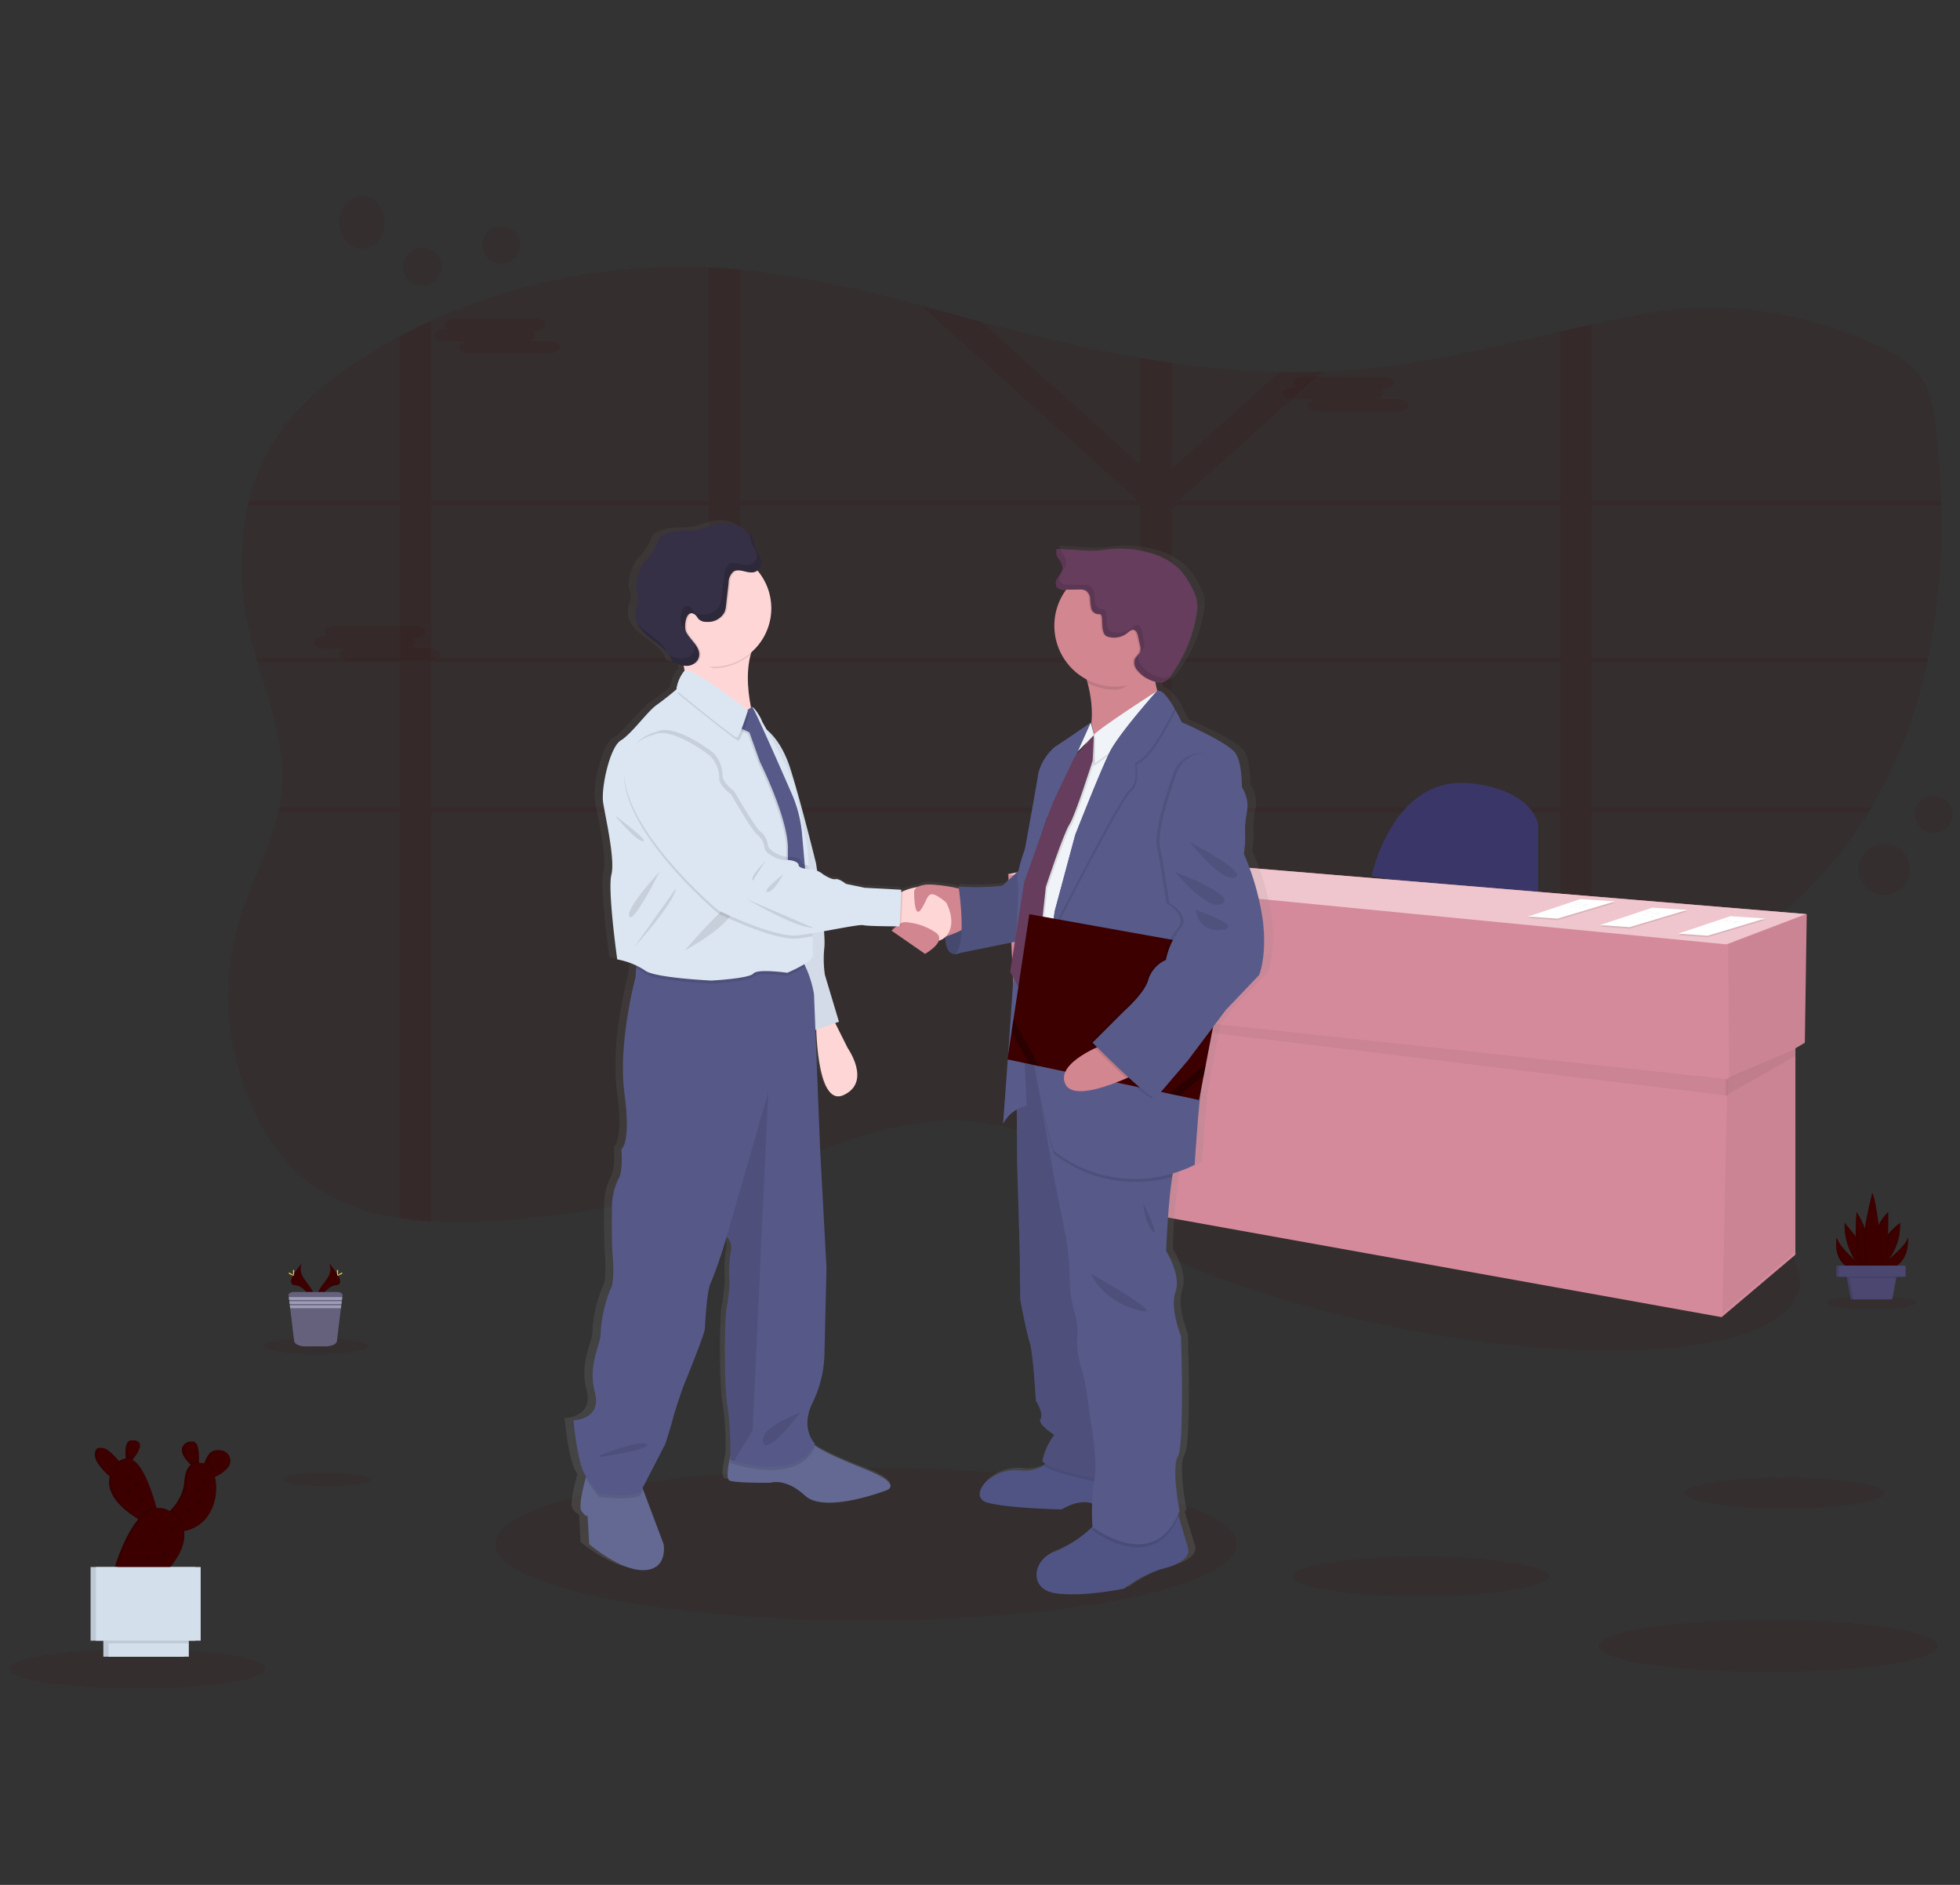 <svg xmlns="http://www.w3.org/2000/svg" xmlns:xlink="http://www.w3.org/1999/xlink" width="260" height="250" viewBox="0 0 260 250"><rect x="0" y="0" width="260" height="250" fill="#333333" stroke="none"/><defs><style>.a{fill:none;}.b,.x{fill:#3c0000;}.b,.g{opacity:0.1;}.c{fill:#3a3768;}.d{fill:#d48a9b;}.e{opacity:0.05;}.f{fill:#efc6cd;}.h{fill:#fff;}.i{fill:#d3dae1;}.j{fill:url(#a);}.k{fill:#585b8a;}.l{opacity:0.2;}.m{fill:#636992;}.n{fill:#ffd6d6;}.o{fill:#dce6f2;}.p{fill:#565988;}.q{fill:#505484;}.r{fill:#575988;}.s{fill:#d28690;}.t{fill:#575989;}.u{fill:#353045;}.v{fill:#f0f3f7;}.w{fill:#663d5c;}.y{opacity:0.3;}.z{opacity:0.15;}.aa{fill:#ffd037;}.ab{fill:#65617d;}.ac{fill:#9d9cb5;}.ad{fill:#4b4770;}.ae{fill:#d4dfec;}</style><linearGradient id="a" x1="0.5" y1="1" x2="0.5" gradientUnits="objectBoundingBox"><stop offset="0" stop-color="gray" stop-opacity="0.251"/><stop offset="0.54" stop-color="gray" stop-opacity="0.122"/><stop offset="1" stop-color="gray" stop-opacity="0.102"/></linearGradient></defs><g transform="translate(-76.458 -2218.391)"><g transform="translate(50.958 2240.391)"><rect class="a" width="260" height="250" transform="translate(25.5 -22)"/><path class="b" d="M348.559,94.431c-.042.2-.083.4-.13.594a63.93,63.93,0,0,1-7.424,19.258c-.118.2-.237.4-.358.6a55.34,55.34,0,0,1-8.37,10.564,25.372,25.372,0,0,1-6.012,4.617c-3.225,1.685-7,2.369-10.7,2.928-3.848.583-7.75,1.07-11.641,1.6q-2.074.275-4.123.583c-3.759.556-7.491,1.2-11.134,2.054a65.277,65.277,0,0,0-12.991,4.371q-.494.224-.977.474c-.322.161-.646.324-.963.489s-.63.331-.941.5c-.161.087-.322.174-.481.266s-.315.172-.469.261c-.465.259-.921.525-1.377.793l-.018.011c-.3.177-.6.358-.894.539-1.685,1.024-3.334,2.092-4.984,3.167l-1.037.67L261.93,149.8c-.313.2-.632.407-.948.608-.223.147-.447.295-.691.447-1.171.738-2.358,1.462-3.576,2.152-.288.165-.579.331-.872.492a49.531,49.531,0,0,1-7.692,3.468l-.036.013a35.094,35.094,0,0,1-4.085,1.153c-.8.174-1.6.317-2.407.427a25.805,25.805,0,0,1-6.526.092c-4.262-.494-8.256-2.13-12.515-2.682-8.77-1.117-17.287,2.483-25.533,5.3q-3.042,1.039-6.128,1.947c-1.368.4-2.74.787-4.123,1.155a155.154,155.154,0,0,1-25.857,4.535,72.82,72.82,0,0,1-10.984.244,40.339,40.339,0,0,1-4.121-.447,26.231,26.231,0,0,1-12.421-4.961,24.257,24.257,0,0,1-6.445-8.269,36.084,36.084,0,0,1-3.332-9.954c-.085-.472-.161-.945-.223-1.419q-.168-1.216-.25-2.445a35,35,0,0,1,1.538-12.929c1.475-4.675,3.933-9.163,5.015-13.874q.067-.3.127-.6a20.645,20.645,0,0,0,.329-2.166c.552-5.788-1.564-11.431-3.225-17.092-.058-.2-.116-.4-.172-.594q-.268-.943-.514-1.884a39.281,39.281,0,0,1-.594-18.366c.042-.2.094-.4.143-.594a26.89,26.89,0,0,1,5.055-10.354,40.086,40.086,0,0,1,9.532-8.251q2.63-1.721,5.44-3.216,2.011-1.073,4.121-2.031a81.16,81.16,0,0,1,36.855-7.1c.67.029,1.341.065,2.011.114s1.4.107,2.105.172a151.167,151.167,0,0,1,24.081,4.814c2.653.7,5.3,1.426,7.947,2.134,1.178.313,2.353.626,3.531.93,5.768,1.491,11.621,2.841,17.548,3.848q2.058.355,4.121.648A118.045,118.045,0,0,0,262.569,56.5q2.814.056,5.63-.049,1.421-.051,2.845-.154c9.8-.691,19.271-3,28.758-5.16q2.058-.469,4.123-.925c1.806-.4,3.612-.782,5.426-1.138a51.355,51.355,0,0,1,31.858,3.636c2.387,1.039,4.771,2.3,6.233,4.246s1.828,4.347,2.1,6.66c.387,3.294.639,6.631.735,9.985,0,.2,0,.4.013.594A89.628,89.628,0,0,1,348.559,94.431Z" transform="translate(-67.28 -29.157)"/><path class="b" d="M282.636,114.615H281.9v.6h.836Zm-8.365,0a.036.036,0,0,0,0,.016c-.02.163-.042.326-.065.492v.089H280.6v-.036l.447-.561Zm-17.13,0V95.357h7.353c-.078-.051-.159-.105-.241-.154l-.107-.069-.139-.085c-.08-.047-.161-.094-.246-.139s-.136-.076-.208-.114l-.049-.027H257.14V93.708l-.172.067-.181.085h-.013l-.038.02-.114.06-.114.06c-.112.06-.223.127-.335.2l-.107.072-.224.143c-.288.192-.572.393-.865.581-.074.047-.148.094-.223.136-.159.094-.322.183-.489.264a1.872,1.872,0,0,1-.224.1l-.121.047-.112.038h0a5.233,5.233,0,0,1-.8.21v18.826H241.979c0,.022.016.04.022.063.06.179.121.355.179.534h10.839v20.641h.168l.194.011.351.02.561.067.257.025.279.029h.042l.494.06.105.013.239.034.342.049h0l.82-.036h0l.112.02a.774.774,0,0,1,.138.022V115.212h17.061v-.089c.022-.165.045-.329.065-.492a.039.039,0,0,1,0-.016Zm25.5,0H281.9v.6h.836Zm-8.826,0c-.027.2-.051.4-.078.6h7.127l.485-.6Zm-16.67,0V95.357h7.353c-.078-.051-.159-.105-.241-.154l-.107-.069-.139-.085c-.08-.047-.161-.094-.246-.139s-.136-.076-.208-.114l-.049-.027H257.14V93.708l-.172.067-.181.085h-.013l-.038.02-.114.06-.114.06c-.112.06-.224.127-.335.2l-.107.072-.223.143c-.288.192-.572.393-.865.581-.074.047-.148.094-.223.136-.159.094-.322.183-.489.264a1.872,1.872,0,0,1-.224.1l-.121.047-.112.038h0a5.233,5.233,0,0,1-.8.21v18.826H241.979c0,.022.016.04.022.063.06.177.123.355.181.534h10.837v20.639h.168l.194.011.351.02.561.069.257.025.279.029h.042l.494.06.105.013.239.034.342.049h0l.82-.036h0l.112.02a.774.774,0,0,1,.138.022V115.212h16.614c.027-.2.051-.4.078-.6Zm55.769-40.1h46.367c0-.2,0-.4-.013-.594H312.909V50.537q-2.065.447-4.123.925V73.918H258.358l-.127-.114.192-.17h0L277.18,56.779q-2.816.107-5.63.049L257.138,69.777V55.61q-2.065-.293-4.121-.648V69.125l-21.072-18.94c-2.646-.708-5.294-1.43-7.947-2.134L252.655,73.8l-.127.114H199.919V43.256q-1.053-.1-2.105-.172c-.67-.049-1.341-.085-2.011-.114V73.918H158.941V50.066q-2.087.957-4.121,2.031V73.918H134.793c-.049.2-.1.4-.143.594h20.17v20.25H135.758c.056.2.114.4.172.594H154.82v19.258H138.827q-.06.3-.127.6h16.12v53.844c1.341.208,2.729.353,4.121.447V115.212H195.8v49.509c1.383-.369,2.756-.751,4.123-1.155V115.212h53.1v43.256a35.1,35.1,0,0,0,4.085-1.153l.036-.013V115.212h51.645V135.5q2.056-.3,4.123-.579V115.212h36.723c.121-.2.239-.4.358-.6H312.909V95.357h44.5c.047-.2.087-.4.13-.594H312.909Zm-153.968,0H195.8v20.25H158.941Zm0,40.1V95.357H195.8v19.258Zm40.978-40.1h53.1v20.25h-53.1Zm0,40.1V95.357h53.1v19.258Zm108.867,0H257.14V95.357h51.645Zm0-19.852H257.14V75.056l.724-.543h50.921ZM274.27,114.615a.036.036,0,0,0,0,.016c-.02.163-.042.326-.065.492v.089H280.6v-.036l.447-.561Zm8.365,0H281.9v.6h.836Zm-25.5,0V95.357h7.353c-.078-.051-.159-.105-.241-.154l-.107-.069-.139-.085c-.08-.047-.161-.094-.246-.139s-.136-.076-.208-.114l-.049-.027H257.14V93.708l-.172.067-.181.085h-.013l-.038.02-.114.06-.114.06c-.112.06-.223.127-.335.2l-.107.072-.224.143c-.288.192-.572.393-.865.581-.074.047-.148.094-.223.136-.159.094-.322.183-.489.264a1.872,1.872,0,0,1-.224.1l-.121.047-.112.038h0a5.233,5.233,0,0,1-.8.21v18.826H241.979c0,.022.016.04.022.063.06.179.121.355.179.534h10.839v20.641h.168l.194.011.351.02.561.067.257.025.279.029h.042l.494.06.105.013.239.034.342.049h0l.82-.036h0l.112.02a.774.774,0,0,1,.138.022V115.212h17.061v-.089c.022-.165.045-.329.065-.492a.039.039,0,0,1,0-.016Z" transform="translate(-76.264 -29.49)"/><path class="b" d="M318.011,117.437h.347a.7.7,0,0,1-.425-.566h0c0-.447.668-.811,1.484-.811H329.8c.816,0,1.481.364,1.481.811h0c0,.444-.665.811-1.481.811h-.347a.7.7,0,0,1,.425.563c0,.381-.486.7-1.134.787h2.989c.813,0,1.481.364,1.481.811s-.668.811-1.481.811H321.348c-.813,0-1.481-.367-1.481-.811,0-.381.486-.7,1.134-.787h-2.989c-.816,0-1.481-.364-1.481-.811S317.2,117.437,318.011,117.437Z" transform="translate(-233.423 -95.791)"/><path class="b" d="M781.451,149.207h.347a.7.7,0,0,1-.422-.566h0c0-.447.665-.811,1.481-.811h10.383c.816,0,1.484.364,1.484.811h0c0,.444-.668.809-1.484.809H792.9a.7.7,0,0,1,.423.566c0,.381-.486.7-1.134.787h2.989c.816,0,1.481.364,1.481.811s-.665.811-1.481.811H784.79c-.816,0-1.484-.367-1.484-.811,0-.381.486-.7,1.134-.787h-2.989c-.813,0-1.481-.364-1.481-.811S780.638,149.207,781.451,149.207Z" transform="translate(-584.326 -119.846)"/><path class="b" d="M252.374,285.167h.345a.7.7,0,0,1-.423-.566h0c0-.444.668-.811,1.481-.811h10.386c.814,0,1.481.367,1.481.811h0c0,.447-.668.811-1.481.811h-.347a.7.7,0,0,1,.423.563c0,.381-.486.7-1.134.787h2.989c.816,0,1.484.367,1.484.811s-.668.811-1.484.811H255.72c-.816,0-1.481-.364-1.481-.811,0-.379.486-.7,1.134-.787h-3c-.816,0-1.484-.364-1.484-.811S251.567,285.167,252.374,285.167Z" transform="translate(-183.722 -222.792)"/><ellipse class="b" cx="15.774" cy="51.91" rx="15.774" ry="51.91" transform="translate(159.29 143.576) rotate(-78.45)"/><path class="c" d="M828.56,381.991s2.761-13.552,13.3-12.3c0,0,7.285.5,8.783,5.269V385.5Z" transform="translate(-621.117 -287.773)"/><path class="d" d="M681.917,381.293l-93.871-7.783L576,376.021l.753,16.816.821.1.935,25.252,92.112,16.563,9.791-8.283V399.094l1.253-.736Z" transform="translate(-416.746 -282.053)"/><path class="e" d="M979.824,405.56l-.253,17.066L969.406,427.4l-.126-17.821Z" transform="translate(-714.526 -306.321)"/><path class="e" d="M975.845,478.94l.124,26.857-9.788,8.283.629-31.123Z" transform="translate(-712.179 -361.882)"/><path class="e" d="M582.78,454.985l93.751,11.44.049-2.171L582.71,454.13Z" transform="translate(-421.827 -343.096)"/><path class="e" d="M977.018,479.926v-.986l-9.288,4.1v2.176Z" transform="translate(-713.353 -361.882)"/><path class="f" d="M575.48,376.021l12.047-2.511,93.87,7.783-10.541,4.014Z" transform="translate(-416.353 -282.053)"/><path class="g" d="M948.916,407.55l4.607.3-7.635,2.285L942,409.857Z" transform="translate(-693.871 -307.827)"/><path class="h" d="M948.916,406.72l4.607.3-7.635,2.287L942,409.027Z" transform="translate(-693.871 -307.199)"/><path class="i" d="M1022.32,444.491c.182-.078.374.07.568.107.112.022.226,0,.338.022.226.029.449.18.665.1" transform="translate(-767.826 -344.452)"/><path class="i" d="M1021.34,445.06c.18-.078.374.068.568.107.112.019.226,0,.338.019.226.032.449.182.665.107" transform="translate(-767.084 -344.883)"/><path class="g" d="M866.916,398.21l4.607.3-7.635,2.285L860,400.517Z" transform="translate(-631.783 -300.755)"/><path class="h" d="M866.916,397.39l4.607.3-7.635,2.285L860,399.7Z" transform="translate(-631.783 -300.135)"/><path class="i" d="M940.32,435.16c.182-.078.374.068.568.107.112.019.226,0,.338.019.226.032.449.182.665.107" transform="translate(-705.738 -337.387)"/><path class="i" d="M939.34,435.73c.18-.078.374.068.568.1.112.022.226,0,.338.022.226.032.449.182.665.1" transform="translate(-704.996 -337.819)"/><path class="i" d="M937.08,436.861c.182-.078.376.07.571.107.109.022.226,0,.335.022.228.029.452.182.665.1" transform="translate(-703.285 -338.675)"/><path class="g" d="M906.246,402.88l4.609.3-7.635,2.287-3.89-.282Z" transform="translate(-661.562 -304.291)"/><path class="h" d="M906.246,402.06l4.609.3-7.635,2.285-3.89-.282Z" transform="translate(-661.562 -303.671)"/><path class="i" d="M979.65,439.83c.182-.078.376.068.571.1.109.022.223,0,.335.022.226.029.452.182.665.1" transform="translate(-735.518 -340.923)"/><path class="i" d="M978.67,440.391c.182-.078.376.07.57.107.109.022.224,0,.335.022.226.029.452.182.665.1" transform="translate(-734.776 -341.348)"/><path class="i" d="M976.42,441.53c.18-.078.374.068.568.107.112.019.226,0,.338.019.226.032.449.182.665.107" transform="translate(-733.072 -342.211)"/><ellipse class="b" cx="49.168" cy="10.121" rx="49.168" ry="10.121" transform="translate(91.222 172.685)"/><path class="j" d="M481.521,279.018a32.941,32.941,0,0,0-2.6-9.007l.158-1.554s.034-.777-.017-1.943a8.84,8.84,0,0,1,.284-2.156,4.44,4.44,0,0,0-.639-3.157c-.107-.153.053-3.108-.9-4.558s-7.329-4.145-7.329-4.145-.342-.716-.826-1.554l.044-.085a9.132,9.132,0,0,0-1.457-1.965c-.391-.418-.767-.656-1.071-.539a8.756,8.756,0,0,1-.282-1.231c.063.017.129.034.192.046a1.983,1.983,0,0,0,.8.019,2.38,2.38,0,0,0,1.316-1.166,18.58,18.58,0,0,0,3.354-8.205,5.217,5.217,0,0,0-.085-1.811,6.115,6.115,0,0,0-.568-1.323,10.641,10.641,0,0,0-1.6-2.363,9.13,9.13,0,0,0-4.305-2.358,14.9,14.9,0,0,0-5.561-.415c-.486.056-.971.136-1.457.168a15.124,15.124,0,0,1-1.848-.032l-3.179-.185-.015-.049-.529-.032a1.34,1.34,0,0,0,.26,1.3,2.213,2.213,0,0,1,.537,1.253,2.561,2.561,0,0,1-.614,1.214,1.168,1.168,0,0,0-.2,1.27.735.735,0,0,0,.129.141,1.6,1.6,0,0,0,1.168.311h.073a7.909,7.909,0,0,0-1.61,4.789,8.052,8.052,0,0,0,4.393,7.134c.046.158.092.32.136.486a14.874,14.874,0,0,1,.51,5.25l-.056.121-.034-.129s-3.744,2.54-4.857,3.213a7.017,7.017,0,0,0-2.283,3.574c-.053.622-1.807,10-1.807,10a22.979,22.979,0,0,0-.879,2.895l-2.236,1.965a34.39,34.39,0,0,1-5.949.1l.039.257a20.168,20.168,0,0,0-3.584-.486,3.8,3.8,0,0,0-1.943.26l-.046.022-.036.017a7.7,7.7,0,0,0-2.04.573c-.078.032-.148.063-.216.095l.015-.318-4.993-.257-2.55-.517s-.9-.729-1.435-.622-1.646-.622-1.646-.622a4.453,4.453,0,0,0-.821-.51c-.085-.588-.139-.945-.139-.945s-1.984-7.872-3.47-12.5a10.654,10.654,0,0,0-3.273-5.277c-.376-.656-.624-1.078-.624-1.078a4.822,4.822,0,0,0-1.285-1.879c-.036-.058-.063-.087-.078-.087a.285.285,0,0,0-.143.022,15.446,15.446,0,0,1-.022-6.955,7.676,7.676,0,0,0,2.8-5.915q0-.051,0-.1v-.1a7.642,7.642,0,0,0-1.8-4.929l-.082-.092a.642.642,0,0,0,.063-.051,1.3,1.3,0,0,0,.459-1.253,8.582,8.582,0,0,0-.66-1.275,8.25,8.25,0,0,1-.269-1.039,3.205,3.205,0,0,0-.765-1.333l.036.1a4.614,4.614,0,0,0-4.063-1.365c-1.1.175-2.115.685-3.215.843-.789.112-1.593.039-2.387.119a6.2,6.2,0,0,0-2.117.612,1.214,1.214,0,0,0-.449.33,1.776,1.776,0,0,0-.223.624,8.248,8.248,0,0,1-1.744,2.506,5.864,5.864,0,0,0-1.175,3.239,2.536,2.536,0,0,0,.085.886c.053.172.136.335.175.51a3.5,3.5,0,0,1-.294,1.6,3.106,3.106,0,0,0,.172,2.025c.959,2.147,4.109,2.863,4.764,5.116a6.267,6.267,0,0,0,1.576.486c.044.223.082.449.114.677a.183.183,0,0,0-.041.024,4.829,4.829,0,0,0-1.061,2.428l-.1.083c-.347.287-1.535,1.248-2.608,1.989-1.275.881-3.4,3.834-4.886,4.716s-2.71,6.314-2.39,8.288,1.646,7.511,1.115,9.531.8,11.24.8,11.24a13.575,13.575,0,0,1,2.6.772l-.027.4-.08,1.214s-2.406,8.7-1.486,15.4-.425,7.389-.425,7.389.282,2.97-.425,4.007a8.621,8.621,0,0,0-.85,3.315s-.07,5.112.07,6.556.211,4.077-.284,4.7a17.992,17.992,0,0,0-1.345,5.937c.07,1.243-1.77,4.077-.78,7.737s-2.914,3.73-2.914,3.73.5,5.585,1.559,7.183l.155.228c-.027.092-.053.189-.083.294-.4,1.457-.949,3.757-.568,4.313.566.83.85.69.85.69l.211,3.73s4.249,3.591,7.508,3.455,2.62-3.455,2.62-3.455l-2.776-7.2-.095-.243,3.084-5.828s.85-2.555,1.061-3.453,1.365-4.082,1.365-4.082,2.914-6.906,2.975-7.737.284-5.315.85-6.216a57.527,57.527,0,0,0,2.125-6.071l.039.034a2.047,2.047,0,0,1,.529,2.037,16.282,16.282,0,0,0-.143,4,27.241,27.241,0,0,1-.425,3.455c-.284,1.175-.352,10.774.143,13.052a36.952,36.952,0,0,1,.364,6.53c-.333,1.372-.624,3.077-.083,3.278.923.347,5.6.277,5.6.277s1.982-.692,4.674,1.727,10.976-.69,10.976-.69,2.55-.692-2.479-2.693a42.752,42.752,0,0,1-7.256-3.322c.034-.066.07-.131.1-.2,0,0-2.054-1.943-.355-5.386a15,15,0,0,0,1.629-6.355l.284-11.6-.85-15.405-.658-16.168.117-.039c.112,2.972.692,10.048,3.73,8.676,3.825-1.727.566-6.216.566-6.216L423.3,292.42l.512-.175-1.921-6.207a14,14,0,0,1-.073-3.659,14.5,14.5,0,0,0-.044-2.137,38.31,38.31,0,0,1,5.357-.8c.51.124,3.363.148,4.485.153-.367.287-.66.571-.66.571l4.568,3.074s1.549-.848,1.872-1.746a2.017,2.017,0,0,0,.855-.456c.049,1.061.33,2.21,1.311,2.236a1.7,1.7,0,0,0,.714-.141l7.469-1.479-.641,4,.447.794c-.226,3.378-.486,6.964-.714,10.119l-.1.69.053.012c-.355,4.857-.639,8.535-.639,8.535a4.475,4.475,0,0,1,1.862-1.872l.049,7.207s.374,11.4.374,12.95.051,5.024.051,5.024.8,4.247,1.275,5.646.85,7.771.85,7.771,1.117,1.761.639,2.428,1.86,2.122,1.86,2.122a9.116,9.116,0,0,0-1.6,3.368c-.012.155.141.321.418.486-.087.07-.177.141-.277.209a4.851,4.851,0,0,1-3.22.651c-4.145-.364-7.066,3.47-4.517,4.247s10.2.932,10.2.932,2.317-1.445,4.128-.794c-.027,1.52.048,2.914.061,3.1l-.022.017a16.842,16.842,0,0,1-5.182,3.324c-2.914.983-3.56,4.973.211,5.49s9.3-.622,9.3-.622a17.134,17.134,0,0,1,5.046-2.589c2.178-.466,4.038-1.5,3.667-2.746-.243-.794-.867-2.875-1.289-4.274q-.037-.126-.073-.243c.066-.146.131-.3.192-.452,0,0-1.115-5.8-.211-7.251s.425-15.956.425-15.956-1.542-3.676-.743-5.9-1.275-5.388-1.275-5.388a98.434,98.434,0,0,1,.833-9.866l.08-.437a19.9,19.9,0,0,0,2.963-1.144s.532-7.979.85-9.791c.032-.17.075-.444.129-.8l.243-1.28h0l.287-1.457h0l.971-4.966,1.753-2.268,4.517-4.614S482.053,283.63,481.521,279.018Zm-69.653-28.491-.034.024a.411.411,0,0,1-.012-.053A.214.214,0,0,0,411.868,250.527Zm44.625,5.656-.175.381.639-.636-.867.971.291-.612Zm-4.313,8.912c-.168.444-.347.925-.534,1.425l.342-1.022Z" transform="translate(-287.288 -179.094)"/><path class="k" d="M595.643,441.817s-.595,3.961,1.19,4.012,2.977-3.055,2.977-3.055l-.729-2.484Z" transform="translate(-444.687 -341.289)"/><path class="l" d="M595.643,441.817s-.595,3.961,1.19,4.012,2.977-3.055,2.977-3.055l-.729-2.484Z" transform="translate(-444.687 -341.289)"/><path class="m" d="M404.872,757.862c-3.176.138-7.319-3.451-7.319-3.451l-.206-3.727s-.274.138-.828-.689c-.371-.556.163-2.861.554-4.31.189-.709.345-1.214.345-1.214l6.969,1.865.333.881,2.705,7.193S408.046,757.723,404.872,757.862Z" transform="translate(-293.893 -571.605)"/><path class="m" d="M497.74,731.428s-8.074,3.106-10.685.69-4.555-1.727-4.555-1.727-4.555.07-5.454-.277c-.529-.2-.243-1.928.087-3.3.223-.95.466-1.734.466-1.734s7.936-2.693,9.179-1.037A5.949,5.949,0,0,0,488.1,725.3c1.437,1.039,3.684,1.982,7.236,3.431C500.224,730.736,497.74,731.428,497.74,731.428Z" transform="translate(-354.739 -555.729)"/><path class="n" d="M527.1,496.35l2.207,4.417s3.176,4.487-.551,6.212-3.657-9.936-3.657-9.936Z" transform="translate(-391.346 -383.736)"/><path class="o" d="M495.25,338.61s2.416,1.1,3.866,5.728,3.383,12.494,3.383,12.494,1.311,8.9,1.1,11.112a14.331,14.331,0,0,0,.07,3.657l1.862,6.212-3.727,1.311-5.728-21.947Z" transform="translate(-368.744 -264.299)"/><path class="e" d="M495.25,338.61s2.416,1.1,3.866,5.728,3.383,12.494,3.383,12.494,1.311,8.9,1.1,11.112a14.331,14.331,0,0,0,.07,3.657l1.862,6.212-3.727,1.311-5.728-21.947Z" transform="translate(-368.744 -264.299)"/><path class="g" d="M406.481,746.352l.333.881-.408.779c-1.588.69-5.522.138-5.522.138s-.728-.925-1.724-2.448c.189-.709.345-1.214.345-1.214Z" transform="translate(-295.988 -571.62)"/><path class="g" d="M489.473,725.629c-2.013,4.56-8.856,2.868-10.757,2.3-.313-.095-.486-.158-.486-.158s.012-.372.017-.957c.223-.95.466-1.734.466-1.734s7.936-2.693,9.179-1.037a5.95,5.95,0,0,0,1.323,1.263A2.335,2.335,0,0,0,489.473,725.629Z" transform="translate(-355.858 -555.729)"/><path class="p" d="M424.3,520.934c-1.656,3.448.347,5.384.347,5.384-2.013,4.558-8.856,2.868-10.757,2.295-.313-.092-.486-.155-.486-.155a42.032,42.032,0,0,0-.345-7.042c-.483-2.278-.415-11.87-.138-13.042a27.779,27.779,0,0,0,.413-3.453,16.828,16.828,0,0,1,.138-4,2.066,2.066,0,0,0-.515-2.035l-.036-.036a57.443,57.443,0,0,1-2.071,6.071c-.554.894-.758,5.384-.828,6.212s-2.9,7.732-2.9,7.732-1.1,3.174-1.309,4.07-1.037,3.453-1.037,3.453l-3.327,6.42c-1.588.69-5.522.138-5.522.138s-.758-.971-1.795-2.555-1.518-7.176-1.518-7.176,3.8-.07,2.829-3.727.828-6.488.76-7.732a18.374,18.374,0,0,1,1.311-5.935c.483-.622.413-3.244.274-4.694s-.068-6.556-.068-6.556a8.768,8.768,0,0,1,.828-3.312c.69-1.034.415-4,.415-4s1.309-.69.413-7.384,1.457-15.39,1.457-15.39l.08-1.214.126-1.967s19.74-1.243,21.328.274a5.237,5.237,0,0,1,1.008,1.445,14.373,14.373,0,0,1,1.141,3.674l.828,20.912.828,15.391-.277,11.6A15.414,15.414,0,0,1,424.3,520.934Z" transform="translate(-291.036 -356.83)"/><path class="g" d="M481.092,538.42l-2.071,44.86-2.487,4.089c-.313-.092-.486-.155-.486-.155a42.052,42.052,0,0,0-.345-7.042c-.483-2.278-.415-11.87-.138-13.042a27.761,27.761,0,0,0,.413-3.453,16.822,16.822,0,0,1,.138-4,2.067,2.067,0,0,0-.515-2.035l.034-.243Z" transform="translate(-353.676 -415.59)"/><path class="g" d="M406.716,731.848s5.384-2.139,6.212-1.457-6.348,1.724-6.348,1.724Z" transform="translate(-301.606 -560.843)"/><path class="g" d="M500.98,713.5c-.206.071-5.451,1.943-4.968,3.934S500.98,713.5,500.98,713.5Z" transform="translate(-369.298 -548.155)"/><path class="n" d="M449.07,285.071s1.758,4.245.828,6.42,10.041,5.9,10.041,5.9-3.208-8.283-.1-12.943S449.07,285.071,449.07,285.071Z" transform="translate(-333.778 -221.836)"/><path class="q" d="M662.071,772.867a16.565,16.565,0,0,0-4.917,2.588s-5.383,1.139-9.06.622-3.052-4.5-.206-5.488a16.524,16.524,0,0,0,5.053-3.32c.466-.43.743-.728.743-.728l10.3-2.071s.168.575.4,1.37c.413,1.4,1.022,3.48,1.255,4.271C666,771.366,664.194,772.4,662.071,772.867Z" transform="translate(-482.541 -586.748)"/><path class="q" d="M635.922,741.824s-4.349.466-6.16-.568-4.4.622-4.4.622-7.455-.155-9.939-.933.362-4.614,4.4-4.245a4.638,4.638,0,0,0,3.14-.651,3.309,3.309,0,0,0,1.367-2.05l8.742.517,1.214,3.1Z" transform="translate(-459.032 -563.677)"/><path class="g" d="M660.827,739.029s-10.16-1.661-11.457-2.979a3.308,3.308,0,0,0,1.367-2.05l8.742.517,1.214,3.1Z" transform="translate(-485.44 -563.677)"/><path class="r" d="M634.52,513.233l.1,15.165s.362,11.389.362,12.943.051,5.019.051,5.019.777,4.245,1.243,5.643.828,7.77.828,7.77,1.088,1.761.622,2.428,1.812,2.122,1.812,2.122a9.072,9.072,0,0,0-1.552,3.366c-.095,1.345,11.593,3.256,11.593,3.256l-4.553-46.689-3.625-11.7Z" transform="translate(-474.196 -396.009)"/><path class="g" d="M634.52,513.233l.1,15.165s.362,11.389.362,12.943.051,5.019.051,5.019.777,4.245,1.243,5.643.828,7.77.828,7.77,1.088,1.761.622,2.428,1.812,2.122,1.812,2.122a9.072,9.072,0,0,0-1.552,3.366c-.095,1.345,11.593,3.256,11.593,3.256l-4.553-46.689-3.625-11.7Z" transform="translate(-474.196 -396.009)"/><path class="g" d="M687.457,765.852c-3.383,8.064-11.428,1.841-11.428,1.841s0-.156-.019-.423c.466-.43.743-.728.743-.728l10.3-2.071S687.224,765.057,687.457,765.852Z" transform="translate(-505.611 -586.748)"/><path class="r" d="M662.761,569.116c-3.315,8.5-11.544,2.122-11.544,2.122a29.736,29.736,0,0,1,.26-6.418c.52-2.018-.571-8.076-.571-8.076s-.622-5.384-1.19-6.624a11.8,11.8,0,0,1-.517-3.934,7.512,7.512,0,0,0-.26-3,20.215,20.215,0,0,1-.729-3.934,41.507,41.507,0,0,0-.466-6.263l-1.605-8.013-2.9-16.41.906-.155,16.228-2.846s3.055,15.541,2.018,17.134a6.681,6.681,0,0,0-.583,2.1c-.593,3.526-.813,9.856-.813,9.856s2.018,3.157,1.243,5.384.728,5.9.728,5.9.466,14.495-.415,15.944S662.761,569.116,662.761,569.116Z" transform="translate(-480.798 -390.709)"/><path class="s" d="M679.538,298.72s-14.7,10.352-11.389,5.175c1.785-2.788,1.457-6.338.758-9.019a21.292,21.292,0,0,0-1.457-3.956s12.491-5.313,10.835-.551a8.923,8.923,0,0,0-.486,3.458A9.228,9.228,0,0,0,679.538,298.72Z" transform="translate(-499.129 -226.272)"/><path class="s" d="M584.516,426.051s-6.212-1.794-7.246-.034.311,5.624,2.185,6.246,6.178-2.105,6.178-2.105Z" transform="translate(-430.576 -329.896)"/><path class="k" d="M609.745,416l-2.589,2.382a32.752,32.752,0,0,1-5.8.1s1.192,7.972-.517,8.956l10.456-2.122Z" transform="translate(-448.694 -322.897)"/><path class="g" d="M609.745,416l-2.589,2.382a32.752,32.752,0,0,1-5.8.1s1.192,7.972-.517,8.956l10.456-2.122Z" transform="translate(-448.694 -322.897)"/><path class="g" d="M452.172,249.9a7.77,7.77,0,0,1-7.77,7.771c-3.987-1.916-7.771-3.475-7.771-7.771a7.771,7.771,0,1,1,15.529,0Z" transform="translate(-324.355 -191.017)"/><path class="n" d="M452.279,250.06a7.756,7.756,0,1,1-1.758-4.912A7.756,7.756,0,0,1,452.279,250.06Z" transform="translate(-324.462 -191.383)"/><path class="g" d="M449.277,463.044a17.58,17.58,0,0,1-2.406,1.248s-3.934-.571-4.5.1-5.585.932-5.585.932-7.661-.362-8.8-1.345a4.663,4.663,0,0,0-1.163-.69l.126-1.967s19.74-1.243,21.328.274A5.237,5.237,0,0,1,449.277,463.044Z" transform="translate(-316.931 -356.853)"/><path class="o" d="M436.437,346.091c-.155.879-3.366,2.224-3.366,2.224s-3.934-.568-4.5.1-5.585.932-5.585.932-7.661-.364-8.8-1.348a9.879,9.879,0,0,0-3.676-1.457s-1.294-9.213-.775-11.231-.777-7.559-1.088-9.526.879-7.4,2.329-8.281,3.521-3.832,4.762-4.711c1.047-.741,2.2-1.7,2.54-1.989l.1-.083a4.9,4.9,0,0,1,1.037-2.428c.828-.823,8.436,5.228,8.436,5.228s.053.466.571-.413c.117-.2,1.119,1.251,1.294,1.863,0,0,4.14,7.249,4.4,8.742s1.345,6.367,1.552,7.557c.053.306.141,1.379.243,2.817.019.282.036.58.058.891.153,2.385.318,5.43.418,7.732,0,.262.022.515.029.758A25.738,25.738,0,0,1,436.437,346.091Z" transform="translate(-303.132 -241.291)"/><path class="g" d="M415,387.21s2.846,3.468,3.778,3.468S415,387.21,415,387.21Z" transform="translate(-307.982 -301.098)"/><path class="g" d="M426.92,417.91s-4.66,5.073-4.038,6.005S426.92,417.91,426.92,417.91Z" transform="translate(-313.906 -324.343)"/><path class="g" d="M425.62,434.948s5.342-5.85,5.585-7.868Z" transform="translate(-316.023 -331.286)"/><path class="g" d="M453.33,441.4s6.161-3.261,6.678-5.85S453.33,441.4,453.33,441.4Z" transform="translate(-337.004 -337.327)"/><path class="g" d="M482.855,329.475,482,331.544l1.423.673,1.4,3.91s3.856,7.712,3.7,11.724a71.058,71.058,0,0,0,.7,10.041l2.224-.413-1.049-11.8a17.021,17.021,0,0,0-1.355-5.3c-1.778-4.07-5.085-11.583-5.294-11.583-.284,0-.085.1-.085.1Z" transform="translate(-358.712 -256.872)"/><path class="t" d="M483.7,328.623l-.855,2.071,1.425.673,1.4,3.91s3.856,7.712,3.7,11.724a71.064,71.064,0,0,0,.7,10.041l2.227-.413-1.051-11.8a16.952,16.952,0,0,0-1.353-5.3c-1.778-4.072-5.085-11.583-5.291-11.583-.287,0-.087.1-.087.1Z" transform="translate(-359.356 -256.228)"/><path class="n" d="M574.12,433.529a19.4,19.4,0,0,1-4.713-1.943l-.437-.243.053-4.009a7.072,7.072,0,0,1,.792-.4c1.379-.6,4.208-1.42,5.626,1.214C577.355,431.681,575.492,433.621,574.12,433.529Z" transform="translate(-424.563 -330.713)"/><path class="g" d="M450.39,245.066a1.149,1.149,0,0,1-.362.148c-.9.2-1.926-.578-2.7-.08a1.955,1.955,0,0,0-.643,1.5q-.165,1.457-.33,2.895a3.568,3.568,0,0,1-.214,1,2.5,2.5,0,0,1-2.382,1.268,1.42,1.42,0,0,1-1.027-.34c-.168-.17-.257-.408-.442-.563-1.214-1.017-1.583,1.476-1.263,2.185.515,1.158,2.343,2.275,1.576,3.747a1.4,1.4,0,0,1-.563.566,7.771,7.771,0,1,1,8.349-12.321Z" transform="translate(-324.331 -191.301)"/><path class="u" d="M434.292,239.932c.182.153.274.391.442.561a1.423,1.423,0,0,0,1.027.34,2.491,2.491,0,0,0,2.38-1.27,3.456,3.456,0,0,0,.216-1l.33-2.895a1.946,1.946,0,0,1,.643-1.5c.772-.486,1.8.277,2.7.08a1.319,1.319,0,0,0,.971-1.52,8.561,8.561,0,0,0-.641-1.272,8.3,8.3,0,0,1-.265-1.037,4.112,4.112,0,0,0-4.638-2.627c-1.068.177-2.062.687-3.133.843-.767.112-1.552.039-2.326.121a5.873,5.873,0,0,0-2.064.609,1.2,1.2,0,0,0-.437.33,1.825,1.825,0,0,0-.219.622,8.3,8.3,0,0,1-1.7,2.506,5.971,5.971,0,0,0-1.151,3.232,2.591,2.591,0,0,0,.083.886c.051.17.131.335.17.51a3.552,3.552,0,0,1-.286,1.593,3.186,3.186,0,0,0,.17,2.025c.932,2.144,4,2.861,4.643,5.112a5.1,5.1,0,0,0,1.807.486,1.742,1.742,0,0,0,1.593-.814c.765-1.457-1.061-2.589-1.576-3.744C432.707,241.4,433.069,238.912,434.292,239.932Z" transform="translate(-316.538 -180.354)"/><path class="g" d="M678.328,290.369a8.92,8.92,0,0,0-.486,3.458c-.374.318-.782-.634-1.214-.388-1.185.685-2.555,2.314-4.021,2.314a8.054,8.054,0,0,1-3.66-.877,21.275,21.275,0,0,0-1.457-3.956S679.984,285.607,678.328,290.369Z" transform="translate(-499.16 -226.272)"/><path class="s" d="M671.413,258.577a8.076,8.076,0,1,1-8.076-8.077A8.077,8.077,0,0,1,671.413,258.577Z" transform="translate(-489.899 -197.585)"/><path class="v" d="M658.158,324.125s-1.52,1.656-1.727,1.792-4.614,18.7-4.691,18.914-5.248,16.976-5.248,16.976l-8.283,4.072.692-20.5,6.071-16.906s2-2.278,2.623-3.106,8.351-5.8,8.351-5.8l1.321,2.722Z" transform="translate(-476.99 -249.883)"/><path class="g" d="M685.677,324l-9.524,6.819L676,327.076c.622-.828,8.351-5.8,8.351-5.8Z" transform="translate(-505.603 -251.178)"/><path class="v" d="M686.542,322.292l-9.524,6.819-.148-3.742c.622-.83,8.351-5.8,8.351-5.8Z" transform="translate(-506.262 -249.883)"/><path class="k" d="M638.981,336.59l.318,1.666-2.13,2.164,1.7-3.805s-3.643,2.538-4.735,3.21a6.913,6.913,0,0,0-2.227,3.572c-.041.622-1.76,9.99-1.76,9.99s-1.294,3.468-.93,4.451-1.967,31.99-1.967,31.99a4.614,4.614,0,0,1,3.113-2.387l-.831-18.324s1.01-12.19,1.061-12.345,2.356-7.222,2.356-7.222Z" transform="translate(-468.691 -262.77)"/><path class="g" d="M643.1,344.3l-.165,3.4s-2.3,7.273-3.079,8.463-3.132,8.283-3.132,8.283L635.4,376.766l-2.278,1.037L632,375.737l1.865-11.9s3.519-10.041,4.038-11.078l2.6-5.469Z" transform="translate(-472.287 -268.608)"/><path class="w" d="M642.222,343.45l-.163,3.4s-2.3,7.273-3.082,8.463-3.13,8.283-3.13,8.283l-1.321,12.319-2.278,1.034-1.139-2.069,1.865-11.9s3.519-10.043,4.036-11.078l2.615-5.461Z" transform="translate(-471.614 -267.964)"/><path class="s" d="M566.31,446.789l4.451,3.082s3.14-1.761,1.311-2.9a8.107,8.107,0,0,0-4.038-1.311C567.446,445.66,566.31,446.789,566.31,446.789Z" transform="translate(-422.549 -345.355)"/><path class="s" d="M578.993,425.573a.685.685,0,0,0-.323.585c0,.945.107,3.446.9,2.317.971-1.382.794-2.623,2.278-1.727a8.743,8.743,0,0,1,2.38,2.185l-.413-2.967S580.763,424.461,578.993,425.573Z" transform="translate(-431.908 -329.835)"/><path class="g" d="M664.836,522.654a6.682,6.682,0,0,0-.583,2.1,17.545,17.545,0,0,1-15.718-3.033,79.2,79.2,0,0,1-1.967-8.28,27,27,0,0,1,.024-5.075l16.228-2.846S665.873,521.049,664.836,522.654Z" transform="translate(-483.238 -390.679)"/><path class="k" d="M674.111,335.317a16.088,16.088,0,0,0-.257,4.089l-3.727,17.6S668.314,370.568,668,372.38s-.828,9.784-.828,9.784a17.533,17.533,0,0,1-18.7-1.863,79.349,79.349,0,0,1-1.967-8.283c-.52-3.074,1.01-15.39,1.734-20.861.216-1.62.362-2.64.362-2.64l2.717-10.094s3.339-8.516,4.582-11,6.236-8.064,6.236-8.064c.619-.393,1.61,1,2.346,2.261.556.957.971,1.846.971,1.846s6.211,2.691,7.142,4.128.777,4.4.881,4.555A4.562,4.562,0,0,1,674.111,335.317Z" transform="translate(-483.195 -249.671)"/><path class="g" d="M665.873,329.7s.466,2.744-.728,3.572c-1.153.8-9.74,17.685-10.274,18.739.216-1.622.362-2.642.362-2.642l2.717-10.092s3.341-8.516,4.582-11,6.238-8.064,6.238-8.064c.619-.393,1.607,1,2.343,2.261C670,324.773,667.689,329.13,665.873,329.7Z" transform="translate(-489.604 -250.315)"/><path class="k" d="M665.007,328.848s.464,2.744-.729,3.572S654.542,350.1,654,351.157c.216-1.62.362-2.64.362-2.64l2.717-10.094s3.339-8.516,4.582-11,6.236-8.064,6.236-8.064c.619-.393,1.61,1,2.346,2.261C669.138,323.921,666.821,328.28,665.007,328.848Z" transform="translate(-488.945 -249.671)"/><path class="x" d="M604.756,410.361l-2.921,15.2v0l-.279,1.454v0l-.629,3.271-2.683-.568-1.251-.265-17.306-3.667-1.273-.27-2.9-.614.568-3.774.236-1.569,2.1-13.914Z" transform="translate(-416.375 -306.389)"/><path class="s" d="M666.1,511.92s-6.884,2.484-5.384,5.434,11.129-2.278,11.129-2.278Z" transform="translate(-493.866 -395.525)"/><path class="g" d="M703.8,599.1c0,.206.26,2.848,1.294,3.778S703.8,599.1,703.8,599.1Z" transform="translate(-526.652 -461.535)"/><path class="g" d="M675.24,637.68s1.241,3.416,6.158,4.815S675.24,637.68,675.24,637.68Z" transform="translate(-505.028 -490.747)"/><path class="g" d="M676.312,258.642a8.074,8.074,0,0,1-4.048,7,4.3,4.3,0,0,1-1.214-1.013,1.569,1.569,0,0,1-.415-1.52c.17-.41.619-.67.728-1.1a1.612,1.612,0,0,0-.039-.782c-.09-.4-.175-.8-.262-1.2-.075-.34-.209-.741-.546-.823s-.619.2-.884.408a2.771,2.771,0,0,1-2.671.44c-.779-.42-.561-1.826-.687-2.586a.451.451,0,0,0-.17-.342.709.709,0,0,0-.352-.024,1.014,1.014,0,0,1-.879-.779,6.725,6.725,0,0,1-.141-1.251,1.4,1.4,0,0,0-.558-1.081,1.727,1.727,0,0,0-.92-.151l-1.523.017a8.076,8.076,0,0,1,14.57,4.789Z" transform="translate(-494.798 -197.651)"/><path class="w" d="M665.45,252.829c.265-.209.556-.486.884-.406s.469.486.544.821l.262,1.2a1.625,1.625,0,0,1,.041.784c-.124.427-.571.685-.743,1.1a1.569,1.569,0,0,0,.415,1.518,4.371,4.371,0,0,0,2.5,1.493,1.836,1.836,0,0,0,.78.017,2.307,2.307,0,0,0,1.282-1.163,18.838,18.838,0,0,0,3.268-8.2,5.26,5.26,0,0,0-.083-1.809,6.071,6.071,0,0,0-.554-1.323,10.684,10.684,0,0,0-1.561-2.363,8.868,8.868,0,0,0-4.2-2.353,14.209,14.209,0,0,0-5.417-.425c-.485.056-.952.136-1.43.167a14.4,14.4,0,0,1-1.8-.029l-3.574-.214a1.388,1.388,0,0,0,.243,1.3,2.328,2.328,0,0,1,.524,1.253,2.579,2.579,0,0,1-.6,1.214,1.2,1.2,0,0,0-.192,1.27,1.358,1.358,0,0,0,1.214.4l1.8-.019a1.722,1.722,0,0,1,.915.158,1.4,1.4,0,0,1,.559,1.081,7.158,7.158,0,0,0,.141,1.251,1.01,1.01,0,0,0,.879.779.656.656,0,0,1,.352.027.447.447,0,0,1,.17.34c.126.76-.107,2.164.687,2.586A2.8,2.8,0,0,0,665.45,252.829Z" transform="translate(-490.4 -190.861)"/><path class="g" d="M689.736,353.4a3.958,3.958,0,0,0-4.165,2.659c-.971,2.766-2.591,7.756-2.185,9.728.571,2.795,1.243,7.455,1.243,7.455s2.95,1.7,1.457,3.414a9.671,9.671,0,0,0-1.916,4.143,4.305,4.305,0,0,0-2.329,2.589c-.413,1.76-3.21,4.191-3.21,4.191l-4.191,4.194s6.935,7.042,8.334,7.4l4.3-5.022,5.073-6.729,4.4-4.614s1.034-2.428.517-7.042a33.7,33.7,0,0,0-2.537-9.007l.155-1.554S695.153,354.073,689.736,353.4Z" transform="translate(-504.422 -275.482)"/><path class="k" d="M691.443,353.4a3.958,3.958,0,0,0-4.16,2.659c-.971,2.766-2.591,7.756-2.185,9.728.568,2.795,1.241,7.455,1.241,7.455s2.95,1.7,1.457,3.414a9.649,9.649,0,0,0-1.914,4.143,4.313,4.313,0,0,0-2.331,2.589c-.415,1.761-3.208,4.191-3.208,4.191l-4.194,4.194s6.935,7.042,8.334,7.4l4.3-5.022,5.061-6.729,4.4-4.614s1.037-2.428.517-7.042a33.85,33.85,0,0,0-2.535-9.007l.155-1.554S696.861,354.075,691.443,353.4Z" transform="translate(-505.716 -275.483)"/><path class="g" d="M721.28,418.34s4.4,5.381,6.265,4.191S721.28,418.34,721.28,418.34Z" transform="translate(-539.888 -324.669)"/><path class="g" d="M728.1,401.28c.466.155,4.3,5.488,6.265,4.857S728.1,401.28,728.1,401.28Z" transform="translate(-545.052 -311.751)"/><path class="g" d="M732.58,439A2.882,2.882,0,0,0,736,441.64C739.153,441.224,732.58,439,732.58,439Z" transform="translate(-548.444 -340.312)"/><path class="g" d="M615.7,301.83l-1.707,3.805,2.132-2.164Z" transform="translate(-445.511 -227.779)"/><path class="v" d="M615.7,300.98l-1.707,3.805,2.132-2.164Z" transform="translate(-445.511 -227.136)"/><path class="y" d="M581.458,469.176l-1.273-.27-2.336-4.388.236-1.569Z" transform="translate(-418.147 -349.775)"/><path class="y" d="M668.822,487.65l-.279,1.454v0l-3.312,2.7-1.251-.265Z" transform="translate(-483.362 -368.477)"/><path class="g" d="M445.209,370.663c-.641.107-1.263.2-1.831.277-3.157.415-10.665-3.312-10.665-3.312s-9.162-7.661-11.8-14.907,3.157-8.334,3.157-8.334c2.186-1.243,6.938,2.224,7.61,2.8a4.323,4.323,0,0,1,1.19,2.95c-.053.932,1.554,2.122,1.554,2.122s2.744,4.762,3.417,5.279a2.7,2.7,0,0,1,1.034,1.865c.206.881,2.018,1.605,2.795,1.552s1.7.26,1.7.673c0,.333.76.5,1.384.551C444.937,364.828,445.12,368.306,445.209,370.663Z" transform="translate(-311.936 -268.471)"/><path class="g" d="M446.475,367.324c-.486.078-.952.148-1.389.206-3.157.415-10.663-3.312-10.663-3.312s-9.162-7.661-11.8-14.907,3.157-8.334,3.157-8.334c2.185-1.243,6.935,2.224,7.608,2.795a4.336,4.336,0,0,1,1.192,2.95c-.051.932,1.552,2.122,1.552,2.122s2.744,4.762,3.417,5.279a2.712,2.712,0,0,1,1.037,1.865c.209.881,2.018,1.6,2.795,1.552s1.7.26,1.7.673c0,.243.432.406.913.486.019.282.036.58.058.891C446.21,361.977,446.376,365.022,446.475,367.324Z" transform="translate(-313.231 -265.889)"/><path class="g" d="M569.815,428.84l-.2,4.653h-.211l-.437-.243.053-4.009A7.066,7.066,0,0,1,569.815,428.84Z" transform="translate(-424.563 -332.619)"/><path class="o" d="M424.069,342.679s-5.8,1.088-3.157,8.334,11.8,14.91,11.8,14.91,7.506,3.725,10.665,3.312,7.97-1.5,8.591-1.345,4.815.155,4.815.155l.206-4.857-4.857-.26-2.484-.517s-.881-.728-1.4-.622-1.6-.622-1.6-.622a3.094,3.094,0,0,0-1.457-.673c-.627,0-1.812-.155-1.812-.568s-.932-.729-1.7-.673-2.6-.673-2.814-1.564a2.7,2.7,0,0,0-1.034-1.862c-.673-.517-3.417-5.281-3.417-5.281s-1.605-1.19-1.554-2.12a4.344,4.344,0,0,0-1.19-2.953C431,344.9,426.24,341.438,424.069,342.679Z" transform="translate(-311.936 -267.179)"/><path class="g" d="M492,412.15s-2.227,2.227-1.659,2.639Z" transform="translate(-364.957 -319.982)"/><path class="g" d="M500.23,419.4s-2.9,2.227-2.122,2.382S500.23,419.4,500.23,419.4Z" transform="translate(-370.808 -325.471)"/><path class="g" d="M487,433c.415.209,6.573,3.885,8.9,3.832Z" transform="translate(-362.498 -335.769)"/><path class="g" d="M458.872,315.263s-1.088,3.572-1.5,3.572c-.325,0-5.789-4.424-8.069-6.284l.1-.083a4.888,4.888,0,0,1,1.034-2.428C451.262,309.217,458.872,315.263,458.872,315.263Z" transform="translate(-333.952 -242.609)"/><path class="o" d="M458.012,313.553s-1.086,3.572-1.5,3.572c-.328,0-5.791-4.424-8.072-6.284l.1-.083a4.9,4.9,0,0,1,1.037-2.428C450.4,307.507,458.012,313.553,458.012,313.553Z" transform="translate(-333.301 -241.314)"/><g class="z" transform="translate(110.051 48.711)"><path d="M427.49,282.54h0c.729,1.663,2.734,2.47,3.9,3.8C430.7,284.706,428.673,283.907,427.49,282.54Z" transform="translate(-427.49 -270.556)"/><path d="M448.111,293.944a1.745,1.745,0,0,1-1.593.814,4.649,4.649,0,0,1-1.6-.408,3.1,3.1,0,0,1,.413.879,5.075,5.075,0,0,0,1.807.486,1.728,1.728,0,0,0,1.593-.814c.464-.886-.019-1.644-.585-2.36A1.542,1.542,0,0,1,448.111,293.944Z" transform="translate(-440.688 -278.128)"/><path d="M461.822,236.835a8.322,8.322,0,0,0-.641-1.272,7.936,7.936,0,0,1-.265-1.039,3.22,3.22,0,0,0-.745-1.333,3.1,3.1,0,0,1,.124.367,8.366,8.366,0,0,0,.272,1.044,8.327,8.327,0,0,1,.641,1.272,1.319,1.319,0,0,1-.971,1.52c-.9.2-1.923-.58-2.7-.08a1.94,1.94,0,0,0-.646,1.5q-.163,1.457-.33,2.9a3.471,3.471,0,0,1-.214,1,2.5,2.5,0,0,1-2.382,1.27,1.43,1.43,0,0,1-1.025-.34,6.765,6.765,0,0,0-.445-.563c-1.214-1.02-1.583,1.474-1.263,2.185a4.4,4.4,0,0,0,.592.891c-.267-.8.107-3.108,1.292-2.12a6.273,6.273,0,0,1,.442.563,1.44,1.44,0,0,0,1.027.34,2.5,2.5,0,0,0,2.382-1.27,3.476,3.476,0,0,0,.214-1q.165-1.457.33-2.895a1.946,1.946,0,0,1,.643-1.5c.775-.5,1.8.277,2.7.078A1.316,1.316,0,0,0,461.822,236.835Z" transform="translate(-445.388 -233.19)"/></g><path class="g" d="M670.471,258.616a1.878,1.878,0,0,1-.78-.019,4.371,4.371,0,0,1-2.5-1.491,1.563,1.563,0,0,1-.415-1.52c.17-.41.617-.668.728-1.1a1.626,1.626,0,0,0-.041-.784l-.262-1.2c-.075-.34-.206-.741-.544-.821s-.619.2-.884.406a2.766,2.766,0,0,1-2.671.44c-.777-.423-.561-1.826-.687-2.586a.454.454,0,0,0-.17-.34.693.693,0,0,0-.354-.027,1.017,1.017,0,0,1-.879-.779,6.9,6.9,0,0,1-.138-1.251,1.4,1.4,0,0,0-.561-1.081,1.747,1.747,0,0,0-.916-.158l-1.8.019c-.444,0-.971-.029-1.214-.4a1.209,1.209,0,0,1,.192-1.27,2.513,2.513,0,0,0,.6-1.214,2.283,2.283,0,0,0-.524-1.253,2.25,2.25,0,0,1-.306-.695l-.517-.032a1.4,1.4,0,0,0,.243,1.3,2.318,2.318,0,0,1,.525,1.251,2.579,2.579,0,0,1-.6,1.214,1.189,1.189,0,0,0-.19,1.27,1.358,1.358,0,0,0,1.214.4l1.8-.022a1.743,1.743,0,0,1,.916.16,1.394,1.394,0,0,1,.561,1.081,6.7,6.7,0,0,0,.141,1.251,1,1,0,0,0,.879.777.711.711,0,0,1,.352.027.456.456,0,0,1,.17.342c.126.758-.107,2.164.687,2.586a2.755,2.755,0,0,0,2.671-.44c.265-.209.558-.486.886-.408s.469.486.542.821l.265,1.2a1.625,1.625,0,0,1,.039.784c-.121.425-.571.685-.741,1.093a1.568,1.568,0,0,0,.415,1.52,4.371,4.371,0,0,0,2.513,1.491,1.877,1.877,0,0,0,.779.019,1.831,1.831,0,0,0,1.01-.767A1.35,1.35,0,0,1,670.471,258.616Z" transform="translate(-490.222 -190.748)"/><ellipse class="b" cx="5.869" cy="0.901" rx="5.869" ry="0.901" transform="translate(62.977 173.31)"/><ellipse class="b" cx="5.869" cy="0.901" rx="5.869" ry="0.901" transform="translate(267.905 149.886)"/><ellipse class="b" cx="16.998" cy="2.608" rx="16.998" ry="2.608" transform="translate(196.941 184.482)"/><ellipse class="b" cx="13.258" cy="2.035" rx="13.258" ry="2.035" transform="translate(249.001 174.006)"/><ellipse class="b" cx="22.484" cy="3.451" rx="22.484" ry="3.451" transform="translate(237.593 192.867)"/><ellipse class="b" cx="16.998" cy="2.608" rx="16.998" ry="2.608" transform="translate(26.727 196.745)"/><path class="x" d="M253.185,631.85s.665.869-.306,2.185-1.773,2.428-1.457,3.239c0,0,1.457-2.428,2.671-2.472S254.5,633.317,253.185,631.85Z" transform="translate(-184.072 -486.332)"/><path class="g" d="M253.32,631.85a.969.969,0,0,1,.136.272c1.166,1.37,1.785,2.644.665,2.671-1.042.029-2.292,1.894-2.591,2.365a.906.906,0,0,0,.034.107s1.457-2.428,2.671-2.472S254.633,633.317,253.32,631.85Z" transform="translate(-184.207 -486.332)"/><path class="aa" d="M263.515,635.8c0,.306-.036.554-.078.554s-.078-.243-.078-.554.044-.16.085-.16S263.515,635.491,263.515,635.8Z" transform="translate(-193.164 -489.172)"/><path class="aa" d="M264.108,637.261c-.267.146-.5.243-.522.2s.18-.184.449-.333.163-.039.182,0S264.378,637.113,264.108,637.261Z" transform="translate(-193.334 -490.269)"/><path class="x" d="M239.787,631.85s-.665.869.306,2.185,1.775,2.428,1.457,3.239c0,0-1.457-2.428-2.659-2.472S238.465,633.317,239.787,631.85Z" transform="translate(-174.185 -486.332)"/><path class="g" d="M239.77,631.85a1.067,1.067,0,0,0-.136.272c-1.166,1.37-1.785,2.644-.665,2.671,1.042.029,2.292,1.894,2.593,2.365a.931.931,0,0,1-.036.107s-1.457-2.428-2.659-2.472S238.449,633.317,239.77,631.85Z" transform="translate(-174.169 -486.332)"/><path class="aa" d="M239.35,635.8c0,.306.034.554.075.554s.078-.243.078-.554-.044-.16-.085-.16S239.35,635.491,239.35,635.8Z" transform="translate(-174.985 -489.172)"/><path class="aa" d="M237.091,637.261c.27.146.5.243.525.2s-.182-.184-.452-.333-.163-.039-.182,0S236.821,637.113,237.091,637.261Z" transform="translate(-173.15 -490.269)"/><ellipse class="b" cx="6.952" cy="1.066" rx="6.952" ry="1.066" transform="translate(60.405 155.459)"/><path class="ab" d="M244.084,648.085l-.034.272-.046.383-.019.16-.046.384-.022.16-.046.384-.532,4.371c-.046.388-.682.692-1.457.692h-2.754c-.767,0-1.4-.3-1.457-.692l-.532-4.371-.046-.384-.019-.16-.049-.384-.019-.16-.046-.383-.034-.272c-.027-.221.318-.405.753-.405h5.655C243.766,647.68,244.111,647.865,244.084,648.085Z" transform="translate(-173.148 -498.318)"/><path class="ac" d="M190.051,614.76l-.046.384h-7l-.046-.384Z" transform="translate(-119.148 -464.721)"/><path class="ac" d="M190.189,617l-.046.384h-6.865L183.23,617Z" transform="translate(-119.353 -466.417)"/><path class="ac" d="M190.336,619.24l-.049.384h-6.731l-.046-.384Z" transform="translate(-119.565 -468.113)"/><path class="x" d="M1082.421,618s-.831,3.866,2.863,4.322l.228-.43S1082.649,619.2,1082.421,618Z" transform="translate(-813.273 -475.845)"/><path class="x" d="M1090.237,615.781l-.86.182-.085.019s-2.292-1.86-2.264-6.013a10.3,10.3,0,0,0,1.1,1.731A10.353,10.353,0,0,1,1090.237,615.781Z" transform="translate(-816.822 -469.765)"/><path class="x" d="M1095.067,611.719a.539.539,0,0,1-.461.061c-2.2-.515-1.457-7.7-1.457-7.7.121.056.243.971.762,2.151C1094.8,608.3,1095.777,611.2,1095.067,611.719Z" transform="translate(-821.363 -465.306)"/><path class="x" d="M1109.781,618s.143,3.866-3.55,4.322l-.231-.437S1109.553,619.2,1109.781,618Z" transform="translate(-831.186 -475.845)"/><path class="x" d="M1105.073,610a7.15,7.15,0,0,1-2.948,6.012l-.088-.019-.857-.182a10.472,10.472,0,0,1,2.11-4.08A9.337,9.337,0,0,1,1105.073,610Z" transform="translate(-827.537 -469.788)"/><path class="x" d="M1100.388,611.353a1.344,1.344,0,0,1-.486.377h0a.942.942,0,0,1-.182.061c-.542.126-.728-.265-.7-.93a17.22,17.22,0,0,1,1.457-4.772,5.961,5.961,0,0,1,1.384-2S1101.828,609.682,1100.388,611.353Z" transform="translate(-825.9 -465.313)"/><path class="x" d="M1098.368,593.7s-2.462,8.742-.342,10.048S1098.912,594.472,1098.368,593.7Z" transform="translate(-824.496 -457.446)"/><path class="g" d="M1082.421,618s-.831,3.866,2.863,4.322l.228-.43S1082.649,619.2,1082.421,618Z" transform="translate(-813.273 -475.845)"/><path class="g" d="M1090.237,615.781l-.86.182-.085.019s-2.292-1.86-2.264-6.013a10.3,10.3,0,0,0,1.1,1.731A10.353,10.353,0,0,1,1090.237,615.781Z" transform="translate(-816.822 -469.765)"/><path class="g" d="M1095.067,611.719a.539.539,0,0,1-.461.061c-2.2-.515-1.457-7.7-1.457-7.7.121.056.243.971.762,2.151C1094.8,608.3,1095.777,611.2,1095.067,611.719Z" transform="translate(-821.363 -465.306)"/><path class="g" d="M1109.781,618s.143,3.866-3.55,4.322l-.231-.437S1109.553,619.2,1109.781,618Z" transform="translate(-831.186 -475.845)"/><path class="g" d="M1105.073,610a7.15,7.15,0,0,1-2.948,6.012l-.088-.019-.857-.182a10.472,10.472,0,0,1,2.11-4.08A9.337,9.337,0,0,1,1105.073,610Z" transform="translate(-827.537 -469.788)"/><path class="g" d="M1100.388,611.353a1.344,1.344,0,0,1-.486.377h0a.942.942,0,0,1-.182.061c-.542.126-.728-.265-.7-.93a17.22,17.22,0,0,1,1.457-4.772,5.961,5.961,0,0,1,1.384-2S1101.828,609.682,1100.388,611.353Z" transform="translate(-825.9 -465.313)"/><path class="g" d="M1098.368,593.7s-2.462,8.742-.342,10.048S1098.912,594.472,1098.368,593.7Z" transform="translate(-824.496 -457.446)"/><path class="x" d="M1082.6,618s-.486,3.866,3.205,4.322l.228-.43S1082.833,619.2,1082.6,618Z" transform="translate(-813.456 -475.845)"/><path class="x" d="M1090.557,615.8l-.86.182-.085.019A7.382,7.382,0,0,1,1087,610s.675.728,1.438,1.731A10.207,10.207,0,0,1,1090.557,615.8Z" transform="translate(-816.8 -469.788)"/><path class="g" d="M1095.063,621.179l-.86.182c-.814-.714-1.137-2.579-1.253-4.262A10.356,10.356,0,0,1,1095.063,621.179Z" transform="translate(-821.305 -475.164)"/><path class="x" d="M1095.7,611.719a.544.544,0,0,1-.464.061c-2.2-.515-1.8-7.7-1.8-7.7a10,10,0,0,1,1.1,2.151C1095.426,608.3,1096.4,611.2,1095.7,611.719Z" transform="translate(-821.647 -465.306)"/><path class="x" d="M1110.864,618s.486,3.866-3.205,4.322l-.228-.43S1110.635,619.2,1110.864,618Z" transform="translate(-832.269 -475.845)"/><path class="x" d="M1106.14,610a7.372,7.372,0,0,1-2.605,6.012l-.085-.019-.859-.182a10.45,10.45,0,0,1,2.113-4.08C1105.465,610.728,1106.14,610,1106.14,610Z" transform="translate(-828.604 -469.788)"/><path class="g" d="M1104.7,617.1c-.112,1.569-.4,3.3-1.1,4.1a1.229,1.229,0,0,1-.158.16l-.859-.182A10.321,10.321,0,0,1,1104.7,617.1Z" transform="translate(-828.604 -475.164)"/><path class="x" d="M1101.8,611.353a1.313,1.313,0,0,1-.486.377h0a.983.983,0,0,1-.179.061c-.544.126-.729-.265-.7-.93a17.382,17.382,0,0,1,1.457-4.772,9.352,9.352,0,0,1,1.042-2S1103.239,609.682,1101.8,611.353Z" transform="translate(-826.969 -465.313)"/><path class="g" d="M1098.824,618.428a.58.58,0,0,1-.35-.112c-1.037-.646-1.058-3.069-.811-5.376C1098.554,615.011,1099.531,617.908,1098.824,618.428Z" transform="translate(-824.775 -472.014)"/><path class="g" d="M1101.807,617.584c-.119.26-.28.4-.486.377h0a.655.655,0,0,1-.294-.112,1.567,1.567,0,0,1-.588-.758,17.378,17.378,0,0,1,1.457-4.772C1102.135,614.45,1102.215,616.708,1101.807,617.584Z" transform="translate(-826.977 -471.545)"/><path class="x" d="M1099.186,593.7s-2.118,8.742,0,10.048S1099.73,594.472,1099.186,593.7Z" transform="translate(-825.314 -457.446)"/><path class="ad" d="M1037.257,597.61h-8.817v1.459h1.345l.034.172.539,2.834h5.126l.539-2.834.031-.172h1.2Z" transform="translate(-759.321 -451.735)"/><path class="g" d="M1037.257,597.61h-8.817v1.459h1.345l.034.172.539,2.834h5.126l.539-2.834.031-.172h1.2Z" transform="translate(-759.321 -451.735)"/><path class="ad" d="M1041.421,601.14l-.148.775-.539,2.834h-5.126l-.539-2.834-.148-.775Z" transform="translate(-764.227 -454.408)"/><path class="g" d="M1041.421,601.14l-.148.775h-6.2l-.148-.775Z" transform="translate(-764.227 -454.408)"/><rect class="ad" width="8.817" height="1.459" transform="translate(269.462 145.875)"/><path class="x" d="M146.254,730.526a4.235,4.235,0,0,0-.554,1.044c-.034.09-.068.194-.1.294a1.058,1.058,0,0,0-.192-.068,2.665,2.665,0,0,0-.867-.073c0-.114.015-.243.017-.357.036-1.28-.114-3.062-1.336-2.307-1.17.728-.335,1.943.42,2.72.066.068.131.131.194.192-.69.486-.821,1.634-.935,2.826a6.59,6.59,0,0,1-1.8,3.237c-.068.075-.129.143-.189.206a2.465,2.465,0,0,0-1.955-.5c-.027-.1-.058-.214-.09-.328-.544-1.964-1.673-5.366-3.113-6.112l.189-.243c.612-.8,1.3-1.989.284-2.292s-1.11,1.03-1.054,2.03q.015.189.029.357a1.489,1.489,0,0,0-1.064.52l-.158-.187c-.826-.971-2.338-2.518-2.8-1.35-.427,1.088.906,2.5,1.843,3.319l.058.051c-.629,2.552,2.117,4.633,3.6,5.544l.192.117c-2.04,2.4-3.3,6.911-3.3,6.911l5.711,1.02s3.788-3.268,3.3-6.338h.039c3.786-.758,4.645-4.793,4.055-7.19l.068-.027a4.286,4.286,0,0,0,1.753-1.326A1.407,1.407,0,0,0,146.254,730.526Z" transform="translate(-93.022 -559.679)"/><path class="g" d="M146.254,730.526a4.235,4.235,0,0,0-.554,1.044c-.034.09-.068.194-.1.294a1.058,1.058,0,0,0-.192-.068,2.665,2.665,0,0,0-.867-.073c0-.114.015-.243.017-.357.036-1.28-.114-3.062-1.336-2.307-1.17.728-.335,1.943.42,2.72.066.068.131.131.194.192-.69.486-.821,1.634-.935,2.826a6.59,6.59,0,0,1-1.8,3.237c-.068.075-.129.143-.189.206a2.465,2.465,0,0,0-1.955-.5c-.027-.1-.058-.214-.09-.328-.544-1.964-1.673-5.366-3.113-6.112l.189-.243c.612-.8,1.3-1.989.284-2.292s-1.11,1.03-1.054,2.03q.015.189.029.357a1.489,1.489,0,0,0-1.064.52l-.158-.187c-.826-.971-2.338-2.518-2.8-1.35-.427,1.088.906,2.5,1.843,3.319l.058.051c-.629,2.552,2.117,4.633,3.6,5.544l.192.117c-2.04,2.4-3.3,6.911-3.3,6.911l5.711,1.02s3.788-3.268,3.3-6.338h.039c3.786-.758,4.645-4.793,4.055-7.19l.068-.027a4.286,4.286,0,0,0,1.753-1.326A1.407,1.407,0,0,0,146.254,730.526Z" transform="translate(-93.022 -559.679)"/><path class="x" d="M135.975,735.295l-.668,1.943s-.372-.262-.84-.675c-.937-.818-2.27-2.232-1.843-3.319.459-1.168,1.972.374,2.8,1.35C135.754,734.982,135.975,735.295,135.975,735.295Z" transform="translate(-94.112 -562.787)"/><path class="x" d="M150.043,731.069a9.253,9.253,0,0,1-.651.767,10.229,10.229,0,0,1-.119-1.03c-.056-1,.051-2.329,1.054-2.03S150.655,730.27,150.043,731.069Z" transform="translate(-106.772 -559.69)"/><path class="x" d="M182.022,731.862c-.019.644-.083,1.158-.083,1.158a8.484,8.484,0,0,1-.833-.745c-.755-.784-1.591-1.994-.42-2.72C181.9,728.8,182.047,730.582,182.022,731.862Z" transform="translate(-130.126 -560.175)"/><path class="x" d="M194.448,736.113a4.284,4.284,0,0,1-1.753,1.326,5.22,5.22,0,0,1-.588.214l-.787-1.1a7.813,7.813,0,0,1,.325-1.073,4.234,4.234,0,0,1,.554-1.044A1.405,1.405,0,0,1,194.448,736.113Z" transform="translate(-138.618 -563.583)"/><path class="g" d="M141.424,740.11c.333.388.554.69.554.69l-.668,1.943s-.372-.262-.84-.675a3.813,3.813,0,0,1,.753-1.717C141.288,740.27,141.359,740.188,141.424,740.11Z" transform="translate(-100.115 -568.304)"/><path class="g" d="M150.08,737.532a9.258,9.258,0,0,1-.651.767,10.253,10.253,0,0,1-.119-1.03A1.343,1.343,0,0,1,150.08,737.532Z" transform="translate(-106.809 -566.153)"/><path class="x" d="M146.547,746.385l-1.661.728s-.362-.175-.884-.5c-1.746-1.073-5.255-3.776-2.914-6.962s4.315,2.528,5.1,5.323C146.423,745.824,146.547,746.385,146.547,746.385Z" transform="translate(-99.993 -567.245)"/><path class="g" d="M184.18,740.033a1.365,1.365,0,0,1,.915-.413c-.019.644-.083,1.158-.083,1.158A8.495,8.495,0,0,1,184.18,740.033Z" transform="translate(-133.211 -567.933)"/><path class="g" d="M192.714,742.424a5.256,5.256,0,0,1-.588.214l-.787-1.1a7.8,7.8,0,0,1,.325-1.073A2.865,2.865,0,0,1,192.714,742.424Z" transform="translate(-138.633 -568.569)"/><path class="x" d="M169.587,750.073c-.09.019-.185.036-.279.051-5.568.845-1.836-2.159-1.836-2.159s.243-.243.59-.61a6.576,6.576,0,0,0,1.8-3.237c.175-1.8.376-3.5,2.506-3C174.458,741.608,174.859,749.017,169.587,750.073Z" transform="translate(-119.634 -569)"/><rect class="ae" width="10.638" height="2.797" transform="translate(39.211 194.936)"/><rect class="ae" width="13.9" height="9.762" transform="translate(37.521 185.844)"/><rect class="g" width="10.638" height="2.797" transform="translate(39.211 194.936)"/><rect class="g" width="13.9" height="9.762" transform="translate(37.521 185.844)"/><rect class="ae" width="10.638" height="2.797" transform="translate(39.91 194.936)"/><path class="g" d="M157.705,764.51c.243.835.359,1.408.359,1.408l-1.661.729s-.362-.175-.884-.5A4.265,4.265,0,0,1,157.705,764.51Z" transform="translate(-111.511 -586.778)"/><path class="g" d="M169.587,769.8c-.09.019-.185.036-.279.051-5.568.845-1.836-2.159-1.836-2.159s.243-.243.59-.609A3.687,3.687,0,0,1,169.587,769.8Z" transform="translate(-119.634 -588.724)"/><path class="x" d="M142.72,774.057s3.118-11.17,7.491-7.724-1.78,8.742-1.78,8.742Z" transform="translate(-101.819 -587.659)"/><ellipse class="g" cx="0.35" cy="0.35" rx="0.35" ry="0.35" transform="translate(42.125 173.807)"/><ellipse class="g" cx="0.35" cy="0.35" rx="0.35" ry="0.35" transform="translate(42.096 175.439)"/><ellipse class="g" cx="0.35" cy="0.35" rx="0.35" ry="0.35" transform="translate(52.239 174.128)"/><ellipse class="g" cx="0.35" cy="0.35" rx="0.35" ry="0.35" transform="translate(44.08 182.493)"/><ellipse class="g" cx="0.35" cy="0.35" rx="0.35" ry="0.35" transform="translate(51.51 176.838)"/><ellipse class="g" cx="0.35" cy="0.35" rx="0.35" ry="0.35" transform="translate(47.897 180.454)"/><ellipse class="g" cx="0.35" cy="0.35" rx="0.35" ry="0.35" transform="translate(43.319 174.507)"/><ellipse class="g" cx="0.35" cy="0.35" rx="0.35" ry="0.35" transform="translate(51.277 175.177)"/><ellipse class="g" cx="0.35" cy="0.35" rx="0.35" ry="0.35" transform="translate(50.082 177.887)"/><ellipse class="g" cx="0.35" cy="0.35" rx="0.35" ry="0.35" transform="translate(46.411 182.231)"/><ellipse class="g" cx="0.35" cy="0.35" rx="0.35" ry="0.35" transform="translate(45.653 180.512)"/><ellipse class="g" cx="0.35" cy="0.35" rx="0.35" ry="0.35" transform="translate(43.844 176.634)"/><rect class="g" width="10.638" height="1.022" transform="translate(39.91 194.936)"/><rect class="ae" width="13.9" height="9.762" transform="translate(38.22 185.844)"/><ellipse class="g" cx="0.35" cy="0.35" rx="0.35" ry="0.35" transform="translate(46.877 183.805)"/><ellipse class="g" cx="0.35" cy="0.35" rx="0.35" ry="0.35" transform="translate(44.779 184.242)"/><ellipse class="b" cx="2.54" cy="2.54" rx="2.54" ry="2.54" transform="translate(78.99 10.845)"/><ellipse class="b" cx="3.4" cy="3.4" rx="3.4" ry="3.4" transform="translate(272.065 89.898)"/><ellipse class="b" cx="2.482" cy="2.482" rx="2.482" ry="2.482" transform="translate(279.537 83.531)"/><ellipse class="b" cx="3" cy="3.5" rx="3" ry="3.5" transform="translate(70.5 4)"/><circle class="b" cx="2.5" cy="2.5" r="2.5" transform="translate(89.5 8)"/></g></g></svg>
